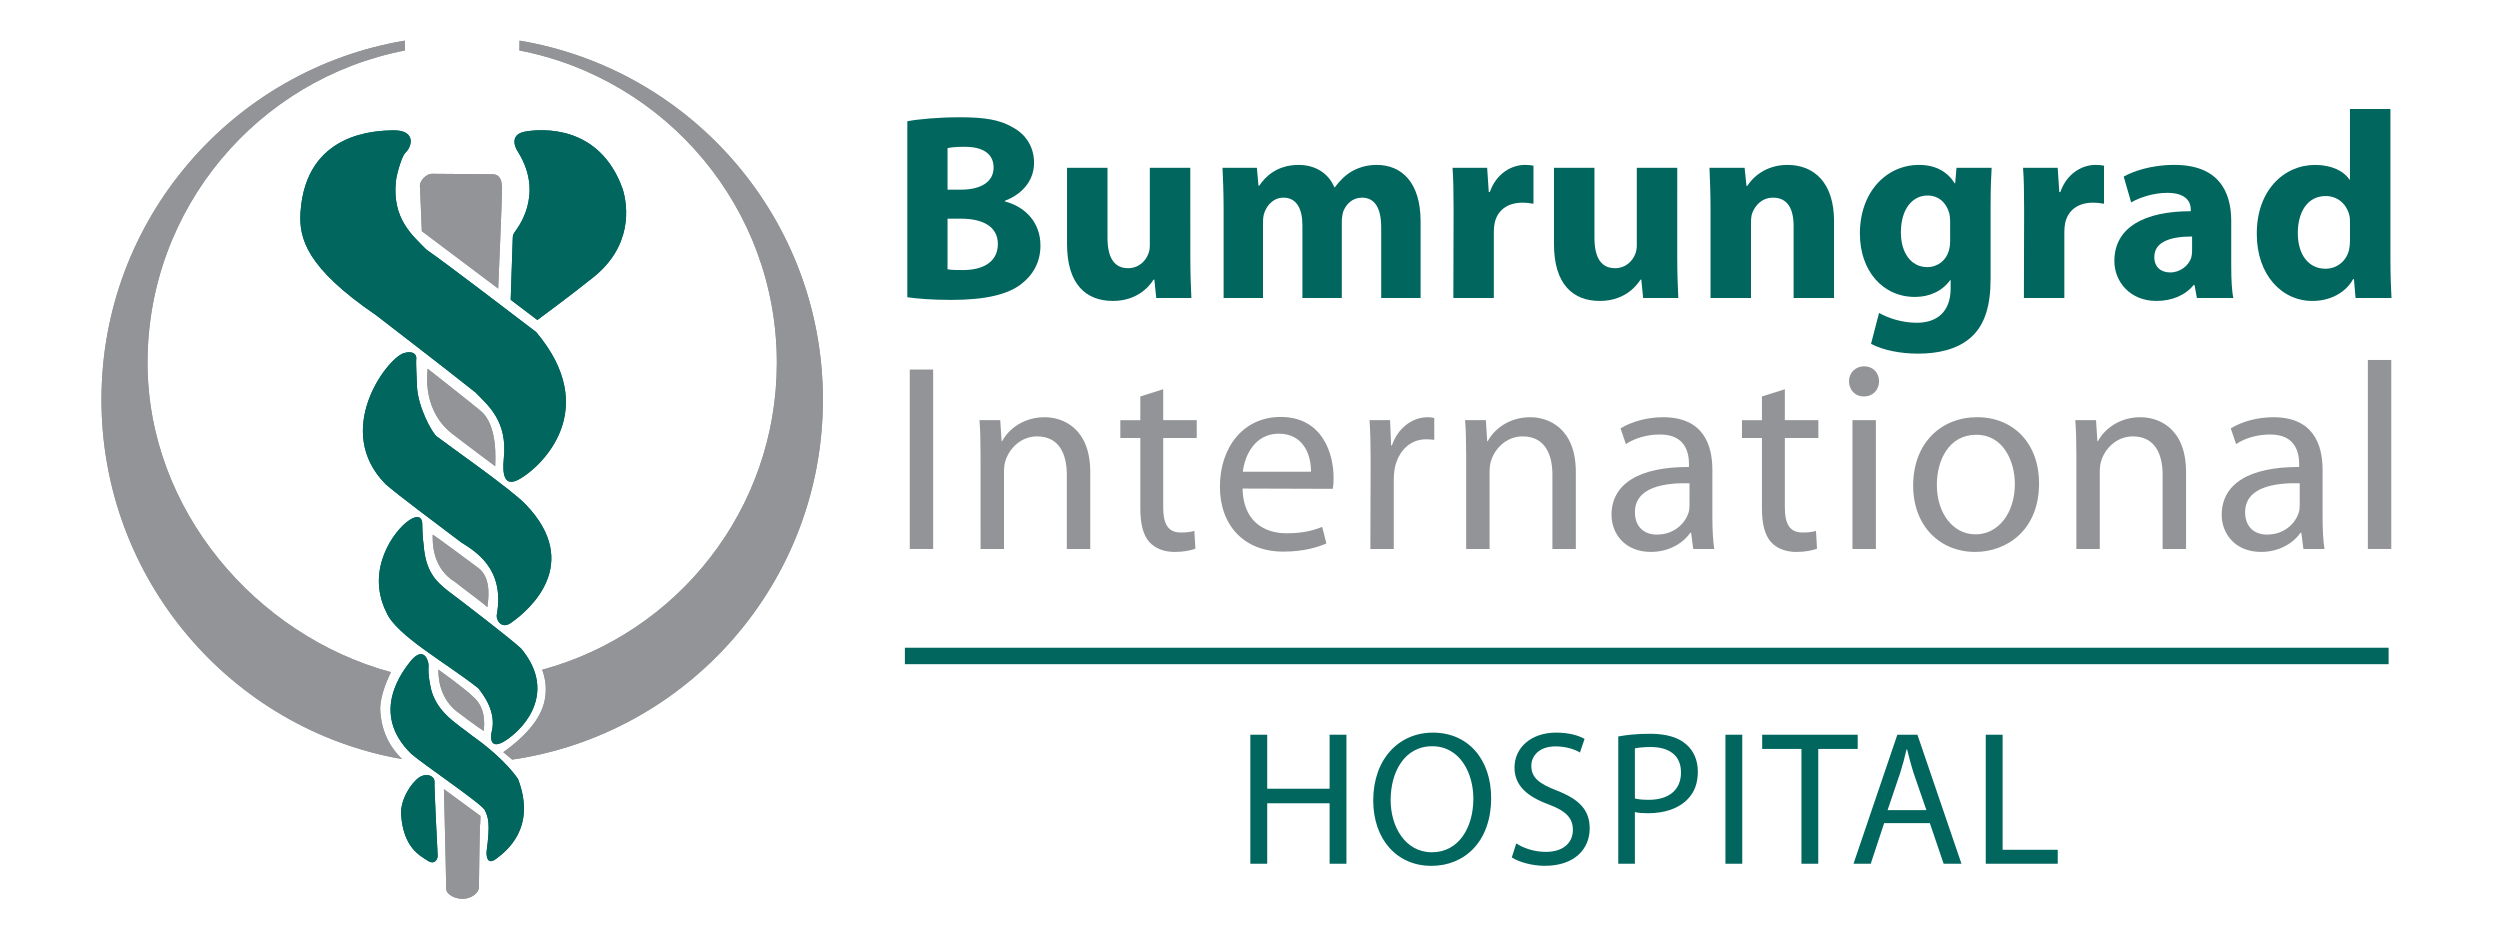 <?xml version="1.0" encoding="utf-8"?>
<!-- Generator: Adobe Illustrator 14.0.0, SVG Export Plug-In . SVG Version: 6.00 Build 43363)  -->
<!DOCTYPE svg PUBLIC "-//W3C//DTD SVG 1.1//EN" "http://www.w3.org/Graphics/SVG/1.1/DTD/svg11.dtd">
<svg version="1.1" id="Layer_1" xmlns="http://www.w3.org/2000/svg" xmlns:xlink="http://www.w3.org/1999/xlink" x="0px" y="0px"
	 width="160px" height="60px" viewBox="0 0 160 60" enable-background="new 0 0 160 60" xml:space="preserve">
<g>
	<path fill="#00665E" d="M34.39,20.479l-1.706-1.292l0.131-3.913c0.002-0.232,0.035-0.267,0.138-0.435
		c0.101-0.165,1.902-2.312,0.24-5.053c-0.332-0.475-0.53-1.22,0.48-1.376c1.013-0.161,4.683-0.438,6.166,3.65
		c0.36,1.118,0.678,3.749-1.996,5.787C36.522,18.912,34.39,20.479,34.39,20.479"/>
	<path fill="#00665E" d="M25.925,9.796c0.49-0.45,0.684-1.477-0.764-1.454c-1.01,0.025-5.589,0.064-5.929,5.246
		c-0.108,1.661,0.379,3.544,4.828,6.577c0.872,0.682,3.952,3.029,6.392,4.969c0.702,0.75,2.074,1.77,1.787,4.265
		c-0.072,0.807-0.049,1.951,1.135,1.185c1.317-0.8,5.115-4.374,0.944-9.328c-0.937-0.716-5.922-4.53-7.027-5.279
		c-0.9-0.92-2.208-1.973-1.952-4.397C25.41,11.006,25.75,9.96,25.925,9.796"/>
	<path fill="#00665E" d="M26.642,22.95c0.034-0.265-0.229-0.538-0.814-0.343c-1.088,0.362-4.546,4.956-1.139,8.39
		c0.867,0.743,3.011,2.344,4.817,3.706c0.834,0.545,2.847,1.639,2.284,4.672c-0.035,0.337,0.332,0.946,0.975,0.443
		c1.117-0.796,4.539-3.739,0.867-7.546c-0.904-0.951-5.104-3.889-5.682-4.34c-0.3-0.234-1.204-1.88-1.263-3.199
		C26.688,24.502,26.607,23.254,26.642,22.95"/>
	<path fill="#00665E" d="M27.024,33.505c0.001-0.241-0.145-0.671-0.84-0.206c-0.947,0.633-2.818,3.144-1.457,5.884
		c0.627,1.492,3.876,3.266,5.885,4.866c0.267,0.339,1.198,1.493,0.852,2.808c-0.07,0.303-0.137,1.223,0.934,0.509
		c1.379-0.924,3.159-3.208,0.957-5.854c-0.6-0.578-3.844-3.067-4.715-3.717c-0.767-0.608-1.403-1.255-1.526-2.909
		C27.048,34.48,27.022,33.74,27.024,33.505"/>
	<path fill="#00665E" d="M27.429,42.575c0.007-0.205-0.263-1.285-1.111-0.31c-0.508,0.636-2.717,3.351,0.022,5.998
		c0.803,0.684,4.495,3.193,4.682,3.575c0.232,0.475,0.365,0.846,0.116,2.699c-0.003,0.37,0.089,0.828,0.637,0.41
		c0.608-0.465,2.572-1.936,1.383-5.081c-0.399-0.606-1.399-1.697-2.905-2.751c-0.972-0.783-2.278-1.471-2.67-3.022
		C27.521,43.725,27.387,43.285,27.429,42.575"/>
	<path fill="#00665E" d="M27.809,50.063c-0.027,0.266,0.2,4.655,0.2,4.655c0.031,0.234-0.172,0.674-0.643,0.361
		c-0.468-0.308-1.55-0.813-1.695-2.944c-0.064-0.954,0.655-2.05,1.161-2.383C27.343,49.42,27.843,49.694,27.809,50.063"/>
	<path fill="#939598" d="M52.666,25.575c0-11.548-8.397-21.131-19.416-22.975l-0.009,0.63c9.387,1.812,16.476,10.071,16.476,19.987
		c0,9.395-6.366,17.3-15.015,19.646c0.115,0.313,0.228,0.752,0.228,1.264c0,0.426-0.078,0.903-0.303,1.397
		c-0.537,1.19-1.701,2.096-2.415,2.616c0.227,0.189,0.452,0.38,0.566,0.475C44.03,46.969,52.666,37.281,52.666,25.575"/>
	<path fill="#939598" d="M25.73,48.582C14.784,46.673,6.494,37.064,6.494,25.575c0-11.548,8.397-21.13,19.416-22.975l0.008,0.63
		C16.53,5.041,9.442,13.301,9.442,23.216c0,9.395,6.93,17.458,15.581,19.804c-0.345,0.679-0.736,1.724-0.686,2.48
		C24.447,47.103,25.141,47.987,25.73,48.582"/>
	<path fill="#939598" d="M31.884,18.469l-4.888-3.675l-0.113-2.765c-0.096-0.474,0.443-0.909,0.747-0.906
		c0.307,0.004,3.904,0.03,3.904,0.03c0.302,0.002,0.606,0.174,0.598,0.917C32.129,12.81,31.884,18.469,31.884,18.469"/>
	<path fill="#939598" d="M27.368,23.597c0,0.202-0.423,2.761,1.751,4.296c0.468,0.373,2.574,1.943,2.574,1.943
		c0.004-0.341,0.19-2.631-0.947-3.552C30.178,25.807,27.368,23.597,27.368,23.597"/>
	<path fill="#939598" d="M27.693,34.218c-0.002,0.403-0.084,2.123,1.456,3.045c0.268,0.237,1.874,1.396,2.041,1.601
		c0.038-0.372,0.317-1.817-0.552-2.496C30.134,35.985,27.693,34.185,27.693,34.218"/>
	<path fill="#939598" d="M28.061,42.855c0,0.165-0.078,1.68,1.161,2.667c0.167,0.137,1.403,1.055,1.739,1.261
		c0.039-0.472,0.146-1.514-0.724-2.232C29.803,44.11,28.061,42.855,28.061,42.855"/>
	<path fill="#939598" d="M28.411,50.506l2.338,1.714c0,0,0,0.46-0.037,0.697c-0.01,0.073-0.062,3.877-0.062,3.877
		c-0.004,0.339-0.477,0.736-1.048,0.731c-0.574-0.005-1.042-0.342-1.041-0.613C28.565,56.645,28.411,50.506,28.411,50.506"/>
	<path fill="#00665E" d="M34.39,20.479l-1.706-1.292l0.131-3.913c0.002-0.232,0.035-0.267,0.138-0.435
		c0.101-0.165,1.902-2.312,0.24-5.053c-0.332-0.475-0.53-1.22,0.48-1.376c1.013-0.161,4.683-0.438,6.166,3.65
		c0.36,1.118,0.678,3.749-1.996,5.787C36.522,18.912,34.39,20.479,34.39,20.479"/>
	<path fill="#00665E" d="M25.925,9.796c0.49-0.45,0.684-1.477-0.764-1.454c-1.01,0.025-5.589,0.064-5.929,5.246
		c-0.108,1.661,0.379,3.544,4.828,6.577c0.872,0.682,3.952,3.029,6.392,4.969c0.702,0.75,2.074,1.77,1.787,4.265
		c-0.072,0.807-0.049,1.951,1.135,1.185c1.317-0.8,5.115-4.374,0.944-9.328c-0.937-0.716-5.922-4.53-7.027-5.279
		c-0.9-0.92-2.208-1.973-1.952-4.397C25.41,11.006,25.75,9.96,25.925,9.796"/>
	<path fill="#00665E" d="M26.642,22.95c0.034-0.265-0.229-0.538-0.814-0.343c-1.088,0.362-4.546,4.956-1.139,8.39
		c0.867,0.743,3.011,2.344,4.817,3.706c0.834,0.545,2.847,1.639,2.284,4.672c-0.035,0.337,0.332,0.946,0.975,0.443
		c1.117-0.796,4.539-3.739,0.867-7.546c-0.904-0.951-5.104-3.889-5.682-4.34c-0.3-0.234-1.204-1.88-1.263-3.199
		C26.688,24.502,26.607,23.254,26.642,22.95"/>
	<path fill="#00665E" d="M27.024,33.505c0.001-0.241-0.145-0.671-0.84-0.206c-0.947,0.633-2.818,3.144-1.457,5.884
		c0.627,1.492,3.876,3.266,5.885,4.866c0.267,0.339,1.198,1.493,0.852,2.808c-0.07,0.303-0.137,1.223,0.934,0.509
		c1.379-0.924,3.159-3.208,0.957-5.854c-0.6-0.578-3.844-3.067-4.715-3.717c-0.767-0.608-1.403-1.255-1.526-2.909
		C27.048,34.48,27.022,33.74,27.024,33.505"/>
	<path fill="#00665E" d="M27.429,42.575c0.007-0.205-0.263-1.285-1.111-0.31c-0.508,0.636-2.717,3.351,0.022,5.998
		c0.803,0.684,4.495,3.193,4.682,3.575c0.232,0.475,0.365,0.846,0.116,2.699c-0.003,0.37,0.089,0.828,0.637,0.41
		c0.608-0.465,2.572-1.936,1.383-5.081c-0.399-0.606-1.399-1.697-2.905-2.751c-0.972-0.783-2.278-1.471-2.67-3.022
		C27.521,43.725,27.387,43.285,27.429,42.575"/>
	<path fill="#00665E" d="M27.809,50.063c-0.027,0.266,0.2,4.655,0.2,4.655c0.031,0.234-0.172,0.674-0.643,0.361
		c-0.468-0.308-1.55-0.813-1.695-2.944c-0.064-0.954,0.655-2.05,1.161-2.383C27.343,49.42,27.843,49.694,27.809,50.063"/>
	<path fill="#929497" d="M52.666,25.575c0-11.548-8.397-21.131-19.416-22.975l-0.009,0.63c9.387,1.812,16.476,10.071,16.476,19.987
		c0,9.395-6.366,17.3-15.015,19.646c0.115,0.313,0.228,0.752,0.228,1.264c0,0.426-0.078,0.903-0.303,1.397
		c-0.537,1.19-1.701,2.096-2.415,2.616c0.227,0.189,0.452,0.38,0.566,0.475C44.03,46.969,52.666,37.281,52.666,25.575"/>
	<path fill="#929497" d="M25.73,48.582C14.784,46.673,6.494,37.064,6.494,25.575c0-11.548,8.397-21.13,19.416-22.975l0.008,0.63
		C16.53,5.041,9.442,13.301,9.442,23.216c0,9.395,6.93,17.458,15.581,19.804c-0.345,0.679-0.736,1.724-0.686,2.48
		C24.447,47.103,25.141,47.987,25.73,48.582"/>
	<path fill="#929497" d="M31.884,18.469l-4.888-3.675l-0.113-2.765c-0.096-0.474,0.443-0.909,0.747-0.906
		c0.307,0.004,3.904,0.03,3.904,0.03c0.302,0.002,0.606,0.174,0.598,0.917C32.129,12.81,31.884,18.469,31.884,18.469"/>
	<path fill="#929497" d="M27.368,23.597c0,0.202-0.423,2.761,1.751,4.296c0.468,0.373,2.574,1.943,2.574,1.943
		c0.004-0.341,0.19-2.631-0.947-3.552C30.178,25.807,27.368,23.597,27.368,23.597"/>
	<path fill="#929497" d="M27.693,34.218c-0.002,0.403-0.084,2.123,1.456,3.045c0.268,0.237,1.874,1.396,2.041,1.601
		c0.038-0.372,0.317-1.817-0.552-2.496C30.134,35.985,27.693,34.185,27.693,34.218"/>
	<path fill="#929497" d="M28.061,42.855c0,0.165-0.078,1.68,1.161,2.667c0.167,0.137,1.403,1.055,1.739,1.261
		c0.039-0.472,0.146-1.514-0.724-2.232C29.803,44.11,28.061,42.855,28.061,42.855"/>
	<path fill="#929497" d="M28.411,50.506l2.338,1.714c0,0,0,0.46-0.037,0.697c-0.01,0.073-0.062,3.877-0.062,3.877
		c-0.004,0.339-0.477,0.736-1.048,0.731c-0.574-0.005-1.042-0.342-1.041-0.613C28.565,56.645,28.411,50.506,28.411,50.506"/>
	<path fill="#00665E" d="M58.07,7.76c0.681-0.136,2.044-0.255,3.356-0.255c1.585,0,2.556,0.153,3.391,0.647
		c0.8,0.426,1.362,1.211,1.362,2.267c0,1.004-0.596,1.942-1.875,2.436v0.034c1.313,0.34,2.285,1.345,2.285,2.827
		c0,1.058-0.478,1.875-1.195,2.436c-0.834,0.665-2.231,1.042-4.514,1.042c-1.278,0-2.231-0.086-2.811-0.171V7.76z M60.642,12.138
		h0.852c1.38,0,2.096-0.562,2.096-1.413c0-0.87-0.664-1.33-1.84-1.33c-0.579,0-0.903,0.036-1.107,0.086V12.138z M60.642,17.233
		c0.256,0.05,0.563,0.05,1.006,0.05c1.175,0,2.215-0.458,2.215-1.668c0-1.159-1.04-1.619-2.334-1.619h-0.886"/>
	<path fill="#00665E" d="M76.181,16.398c0,1.091,0.033,1.976,0.067,2.675H74l-0.121-1.177h-0.052
		c-0.321,0.511-1.106,1.364-2.606,1.364c-1.703,0-2.93-1.057-2.93-3.629v-4.89h2.589v4.481c0,1.209,0.392,1.942,1.311,1.942
		c0.717,0,1.142-0.495,1.294-0.902c0.069-0.153,0.104-0.342,0.104-0.563v-4.958h2.59"/>
	<path fill="#00665E" d="M78.311,13.398c0-1.038-0.035-1.907-0.069-2.657h2.198l0.103,1.143h0.052
		c0.358-0.545,1.107-1.33,2.521-1.33c1.09,0,1.925,0.562,2.282,1.432h0.033c0.324-0.444,0.684-0.785,1.093-1.024
		c0.458-0.255,0.971-0.408,1.584-0.408c1.601,0,2.81,1.125,2.81,3.611v4.908h-2.521v-4.515c0-1.21-0.392-1.908-1.227-1.908
		c-0.613,0-1.022,0.408-1.209,0.903c-0.052,0.188-0.086,0.442-0.086,0.647v4.873h-2.521v-4.669c0-1.038-0.373-1.754-1.209-1.754
		c-0.665,0-1.057,0.511-1.209,0.92c-0.084,0.205-0.104,0.442-0.104,0.664v4.84h-2.521"/>
	<path fill="#00665E" d="M93.03,13.484c0-1.227-0.016-2.027-0.067-2.743h2.215l0.104,1.551h0.066
		c0.426-1.228,1.434-1.739,2.249-1.739c0.239,0,0.358,0.016,0.545,0.051v2.436c-0.222-0.035-0.426-0.068-0.715-0.068
		c-0.954,0-1.602,0.494-1.771,1.312c-0.035,0.171-0.051,0.357-0.051,0.58v4.208h-2.59"/>
	<path fill="#00665E" d="M107.343,16.398c0,1.091,0.035,1.976,0.068,2.675h-2.249l-0.119-1.177h-0.051
		c-0.323,0.511-1.107,1.364-2.606,1.364c-1.704,0-2.931-1.057-2.931-3.629v-4.89h2.59v4.481c0,1.209,0.392,1.942,1.313,1.942
		c0.715,0,1.141-0.495,1.295-0.902c0.067-0.153,0.102-0.342,0.102-0.563v-4.958h2.589"/>
	<path fill="#00665E" d="M109.474,13.398c0-1.038-0.035-1.907-0.068-2.657h2.249l0.12,1.159h0.051
		c0.34-0.545,1.175-1.346,2.572-1.346c1.704,0,2.981,1.142,2.981,3.595v4.924h-2.589v-4.617c0-1.074-0.374-1.806-1.313-1.806
		c-0.715,0-1.142,0.494-1.327,0.971c-0.069,0.17-0.086,0.409-0.086,0.647v4.805h-2.59"/>
	<path fill="#00665E" d="M127.397,17.864c0,1.6-0.323,2.913-1.279,3.747c-0.902,0.783-2.146,1.022-3.373,1.022
		c-1.107,0-2.248-0.221-2.999-0.629l0.514-1.978c0.527,0.307,1.431,0.631,2.418,0.631c1.227,0,2.163-0.647,2.163-2.197V17.93h-0.032
		c-0.495,0.683-1.296,1.074-2.25,1.074c-2.062,0-3.526-1.668-3.526-4.054c0-2.692,1.72-4.396,3.781-4.396
		c1.144,0,1.857,0.494,2.282,1.175h0.036l0.084-0.988h2.249c-0.033,0.545-0.067,1.243-0.067,2.487V17.864z M124.809,14.133
		c0-0.155-0.019-0.325-0.054-0.478c-0.187-0.682-0.68-1.142-1.396-1.142c-0.953,0-1.703,0.851-1.703,2.368
		c0,1.244,0.614,2.214,1.687,2.214c0.682,0,1.211-0.442,1.38-1.038c0.068-0.206,0.087-0.478,0.087-0.699"/>
	<path fill="#00665E" d="M129.544,13.484c0-1.227-0.016-2.027-0.068-2.743h2.216l0.102,1.551h0.067
		c0.427-1.228,1.432-1.739,2.249-1.739c0.239,0,0.358,0.016,0.546,0.051v2.436c-0.223-0.035-0.427-0.068-0.715-0.068
		c-0.954,0-1.603,0.494-1.771,1.312c-0.036,0.171-0.052,0.357-0.052,0.58v4.208h-2.589"/>
	<path fill="#00665E" d="M142.8,17.062c0,0.784,0.033,1.55,0.135,2.011h-2.334l-0.152-0.836h-0.052
		c-0.545,0.666-1.397,1.023-2.384,1.023c-1.688,0-2.693-1.227-2.693-2.557c0-2.163,1.942-3.186,4.891-3.186v-0.102
		c0-0.443-0.24-1.073-1.517-1.073c-0.853,0-1.754,0.29-2.3,0.613l-0.478-1.653c0.579-0.323,1.723-0.749,3.237-0.749
		c2.777,0,3.646,1.635,3.646,3.594V17.062z M140.294,15.137c-1.363,0-2.418,0.323-2.418,1.312c0,0.663,0.441,0.987,1.021,0.987
		c0.629,0,1.175-0.426,1.346-0.954c0.035-0.136,0.051-0.29,0.051-0.442"/>
	<path fill="#00665E" d="M152.987,6.977v9.609c0,0.953,0.034,1.924,0.069,2.488h-2.3l-0.103-1.209h-0.052
		c-0.512,0.919-1.531,1.396-2.606,1.396c-1.977,0-3.56-1.687-3.56-4.276c-0.019-2.794,1.736-4.43,3.73-4.43
		c1.04,0,1.822,0.375,2.198,0.938h0.034V6.977H152.987z M150.399,14.285c0-0.153,0-0.324-0.034-0.477
		c-0.154-0.699-0.717-1.262-1.517-1.262c-1.193,0-1.789,1.058-1.789,2.369c0,1.397,0.699,2.284,1.772,2.284
		c0.749,0,1.361-0.512,1.516-1.243c0.034-0.171,0.052-0.376,0.052-0.581"/>
	<rect x="58.225" y="23.651" fill="#929497" width="1.497" height="11.483"/>
	<path fill="#929497" d="M62.755,29.119c0-0.867-0.016-1.549-0.068-2.229h1.329l0.086,1.345h0.034
		c0.409-0.767,1.363-1.533,2.727-1.533c1.141,0,2.913,0.681,2.913,3.509v4.924h-1.5v-4.752c0-1.329-0.493-2.454-1.908-2.454
		c-0.97,0-1.737,0.699-2.01,1.534c-0.068,0.187-0.102,0.46-0.102,0.699v4.974h-1.5"/>
	<path fill="#929497" d="M74.445,24.912v1.978h2.146v1.14h-2.146v4.447c0,1.021,0.289,1.603,1.124,1.603
		c0.408,0,0.647-0.035,0.869-0.104l0.068,1.142c-0.289,0.104-0.75,0.206-1.327,0.206c-0.701,0-1.262-0.239-1.619-0.631
		c-0.409-0.462-0.58-1.193-0.58-2.163v-4.499h-1.279v-1.14h1.279v-1.518"/>
	<path fill="#929497" d="M79.524,31.267c0.033,2.029,1.311,2.862,2.81,2.862c1.074,0,1.739-0.188,2.285-0.408l0.272,1.057
		c-0.529,0.237-1.448,0.526-2.761,0.526c-2.521,0-4.055-1.686-4.055-4.155c0-2.506,1.482-4.464,3.884-4.464
		c2.692,0,3.391,2.369,3.391,3.884c0,0.307-0.017,0.544-0.051,0.716L79.524,31.267z M83.902,30.193
		c0.018-0.937-0.392-2.437-2.062-2.437c-1.533,0-2.181,1.398-2.299,2.437"/>
	<path fill="#929497" d="M87.72,29.461c0-0.972-0.018-1.805-0.069-2.572h1.313l0.068,1.618h0.051
		c0.375-1.108,1.294-1.806,2.299-1.806c0.155,0,0.275,0.016,0.411,0.051v1.397c-0.172-0.016-0.325-0.034-0.529-0.034
		c-1.057,0-1.806,0.8-2.011,1.908c-0.033,0.221-0.052,0.46-0.052,0.715v4.396h-1.498"/>
	<path fill="#929497" d="M93.834,29.119c0-0.867-0.017-1.549-0.068-2.229h1.331l0.082,1.345h0.036
		c0.408-0.767,1.362-1.533,2.725-1.533c1.142,0,2.913,0.681,2.913,3.509v4.924h-1.499v-4.752c0-1.329-0.494-2.454-1.908-2.454
		c-0.971,0-1.738,0.699-2.01,1.534c-0.067,0.187-0.103,0.46-0.103,0.699v4.974h-1.499"/>
	<path fill="#929497" d="M109.593,33.157c0,0.716,0.036,1.415,0.118,1.977h-1.345l-0.135-1.039h-0.053
		c-0.441,0.647-1.345,1.228-2.521,1.228c-1.668,0-2.52-1.176-2.52-2.369c0-1.992,1.771-3.083,4.958-3.066v-0.171
		c0-0.681-0.188-1.924-1.876-1.908c-0.783,0-1.584,0.221-2.162,0.613l-0.341-1.005c0.682-0.426,1.686-0.715,2.725-0.715
		c2.537,0,3.151,1.72,3.151,3.374V33.157z M108.129,30.927c-1.637-0.035-3.493,0.256-3.493,1.855c0,0.989,0.647,1.432,1.396,1.432
		c1.091,0,1.788-0.682,2.027-1.38c0.052-0.154,0.069-0.323,0.069-0.478"/>
	<path fill="#929497" d="M114.23,24.912v1.978h2.146v1.14h-2.146v4.447c0,1.021,0.29,1.603,1.126,1.603
		c0.406,0,0.646-0.035,0.867-0.104l0.066,1.142c-0.288,0.104-0.748,0.206-1.327,0.206c-0.698,0-1.261-0.239-1.618-0.631
		c-0.409-0.462-0.58-1.193-0.58-2.163v-4.499h-1.278v-1.14h1.278v-1.518"/>
	<path fill="#929497" d="M119.273,25.372c-0.563,0-0.937-0.442-0.937-0.972c0-0.528,0.392-0.954,0.971-0.954
		c0.58,0,0.953,0.426,0.953,0.954c0,0.529-0.373,0.972-0.97,0.972H119.273z M118.557,26.89h1.5v8.244h-1.5"/>
	<path fill="#929497" d="M126.395,35.322c-2.214,0-3.953-1.636-3.953-4.242c0-2.76,1.824-4.379,4.09-4.379
		c2.367,0,3.968,1.72,3.968,4.226c0,3.065-2.128,4.396-4.088,4.396H126.395z M126.447,34.197c1.43,0,2.504-1.346,2.504-3.221
		c0-1.396-0.699-3.151-2.471-3.151c-1.755,0-2.522,1.636-2.522,3.204c0,1.805,1.021,3.168,2.472,3.168"/>
	<path fill="#929497" d="M132.887,29.119c0-0.867-0.018-1.549-0.068-2.229h1.327l0.087,1.345h0.034
		c0.409-0.767,1.362-1.533,2.724-1.533c1.145,0,2.916,0.681,2.916,3.509v4.924h-1.5v-4.752c0-1.329-0.494-2.454-1.908-2.454
		c-0.971,0-1.738,0.699-2.012,1.534c-0.066,0.187-0.101,0.46-0.101,0.699v4.974h-1.499"/>
	<path fill="#929497" d="M148.646,33.157c0,0.716,0.034,1.415,0.12,1.977h-1.347l-0.136-1.039h-0.052
		c-0.442,0.647-1.346,1.228-2.521,1.228c-1.669,0-2.521-1.176-2.521-2.369c0-1.992,1.771-3.083,4.958-3.066v-0.171
		c0-0.681-0.188-1.924-1.873-1.908c-0.785,0-1.586,0.221-2.164,0.613l-0.341-1.005c0.681-0.426,1.688-0.715,2.727-0.715
		c2.536,0,3.15,1.72,3.15,3.374V33.157z M147.182,30.927c-1.636-0.035-3.494,0.256-3.494,1.855c0,0.989,0.648,1.432,1.396,1.432
		c1.092,0,1.79-0.682,2.028-1.38c0.052-0.154,0.069-0.323,0.069-0.478"/>
	<rect x="151.543" y="23.038" fill="#929497" width="1.499" height="12.096"/>
	<polyline fill="#00665E" points="81.101,47.022 81.101,50.478 85.095,50.478 85.095,47.022 86.172,47.022 86.172,55.279 
		85.095,55.279 85.095,51.409 81.101,51.409 81.101,55.279 80.022,55.279 80.022,47.022 	"/>
	<path fill="#00665E" d="M91.599,55.414c-2.193,0-3.712-1.689-3.712-4.19c0-2.62,1.617-4.336,3.821-4.336
		c2.267,0,3.725,1.728,3.725,4.179c0,2.829-1.727,4.348-3.821,4.348H91.599z M91.648,54.545c1.69,0,2.647-1.556,2.647-3.431
		c0-1.642-0.858-3.355-2.635-3.355c-1.777,0-2.659,1.653-2.659,3.442c0,1.739,0.955,3.344,2.634,3.344"/>
	<path fill="#00665E" d="M97.04,53.98c0.476,0.308,1.162,0.54,1.897,0.54c1.09,0,1.727-0.563,1.727-1.408
		c0-0.76-0.44-1.214-1.556-1.631c-1.348-0.49-2.18-1.199-2.18-2.351c0-1.286,1.066-2.243,2.67-2.243
		c0.833,0,1.459,0.196,1.814,0.405l-0.296,0.869c-0.256-0.16-0.81-0.392-1.556-0.392c-1.126,0-1.556,0.674-1.556,1.238
		c0,0.771,0.503,1.15,1.643,1.592c1.396,0.55,2.093,1.212,2.093,2.425c0,1.274-0.929,2.389-2.877,2.389
		c-0.797,0-1.667-0.244-2.108-0.538"/>
	<path fill="#00665E" d="M103.568,47.134c0.515-0.098,1.188-0.173,2.046-0.173c1.052,0,1.823,0.245,2.314,0.687
		c0.453,0.393,0.734,0.992,0.734,1.729c0,0.747-0.22,1.334-0.648,1.763c-0.563,0.601-1.481,0.906-2.524,0.906
		c-0.318,0-0.611-0.011-0.857-0.073v3.308h-1.064V47.134z M104.633,51.103c0.234,0.062,0.539,0.085,0.883,0.085
		c1.299,0,2.068-0.638,2.068-1.752c0-1.102-0.77-1.628-1.945-1.628c-0.467,0-0.822,0.049-1.006,0.085"/>
	<rect x="110.428" y="47.022" fill="#00665E" width="1.077" height="8.257"/>
	<polyline fill="#00665E" points="115.293,47.931 112.78,47.931 112.78,47.022 118.893,47.022 118.893,47.931 116.369,47.931 
		116.369,55.279 115.293,55.279 	"/>
	<path fill="#00665E" d="M120.585,52.682l-0.858,2.598h-1.103l2.806-8.257h1.285l2.819,8.257h-1.141l-0.882-2.598H120.585z
		 M123.291,51.849l-0.821-2.376c-0.17-0.539-0.293-1.028-0.415-1.507h-0.038c-0.108,0.479-0.244,0.992-0.403,1.494l-0.809,2.389"/>
	<polyline fill="#00665E" points="127.089,47.022 128.167,47.022 128.167,54.386 131.696,54.386 131.696,55.279 127.089,55.279 	"/>
	<line fill="none" stroke="#00665E" stroke-width="1.053" x1="57.912" y1="41.981" x2="152.871" y2="41.981"/>
</g>
</svg>
